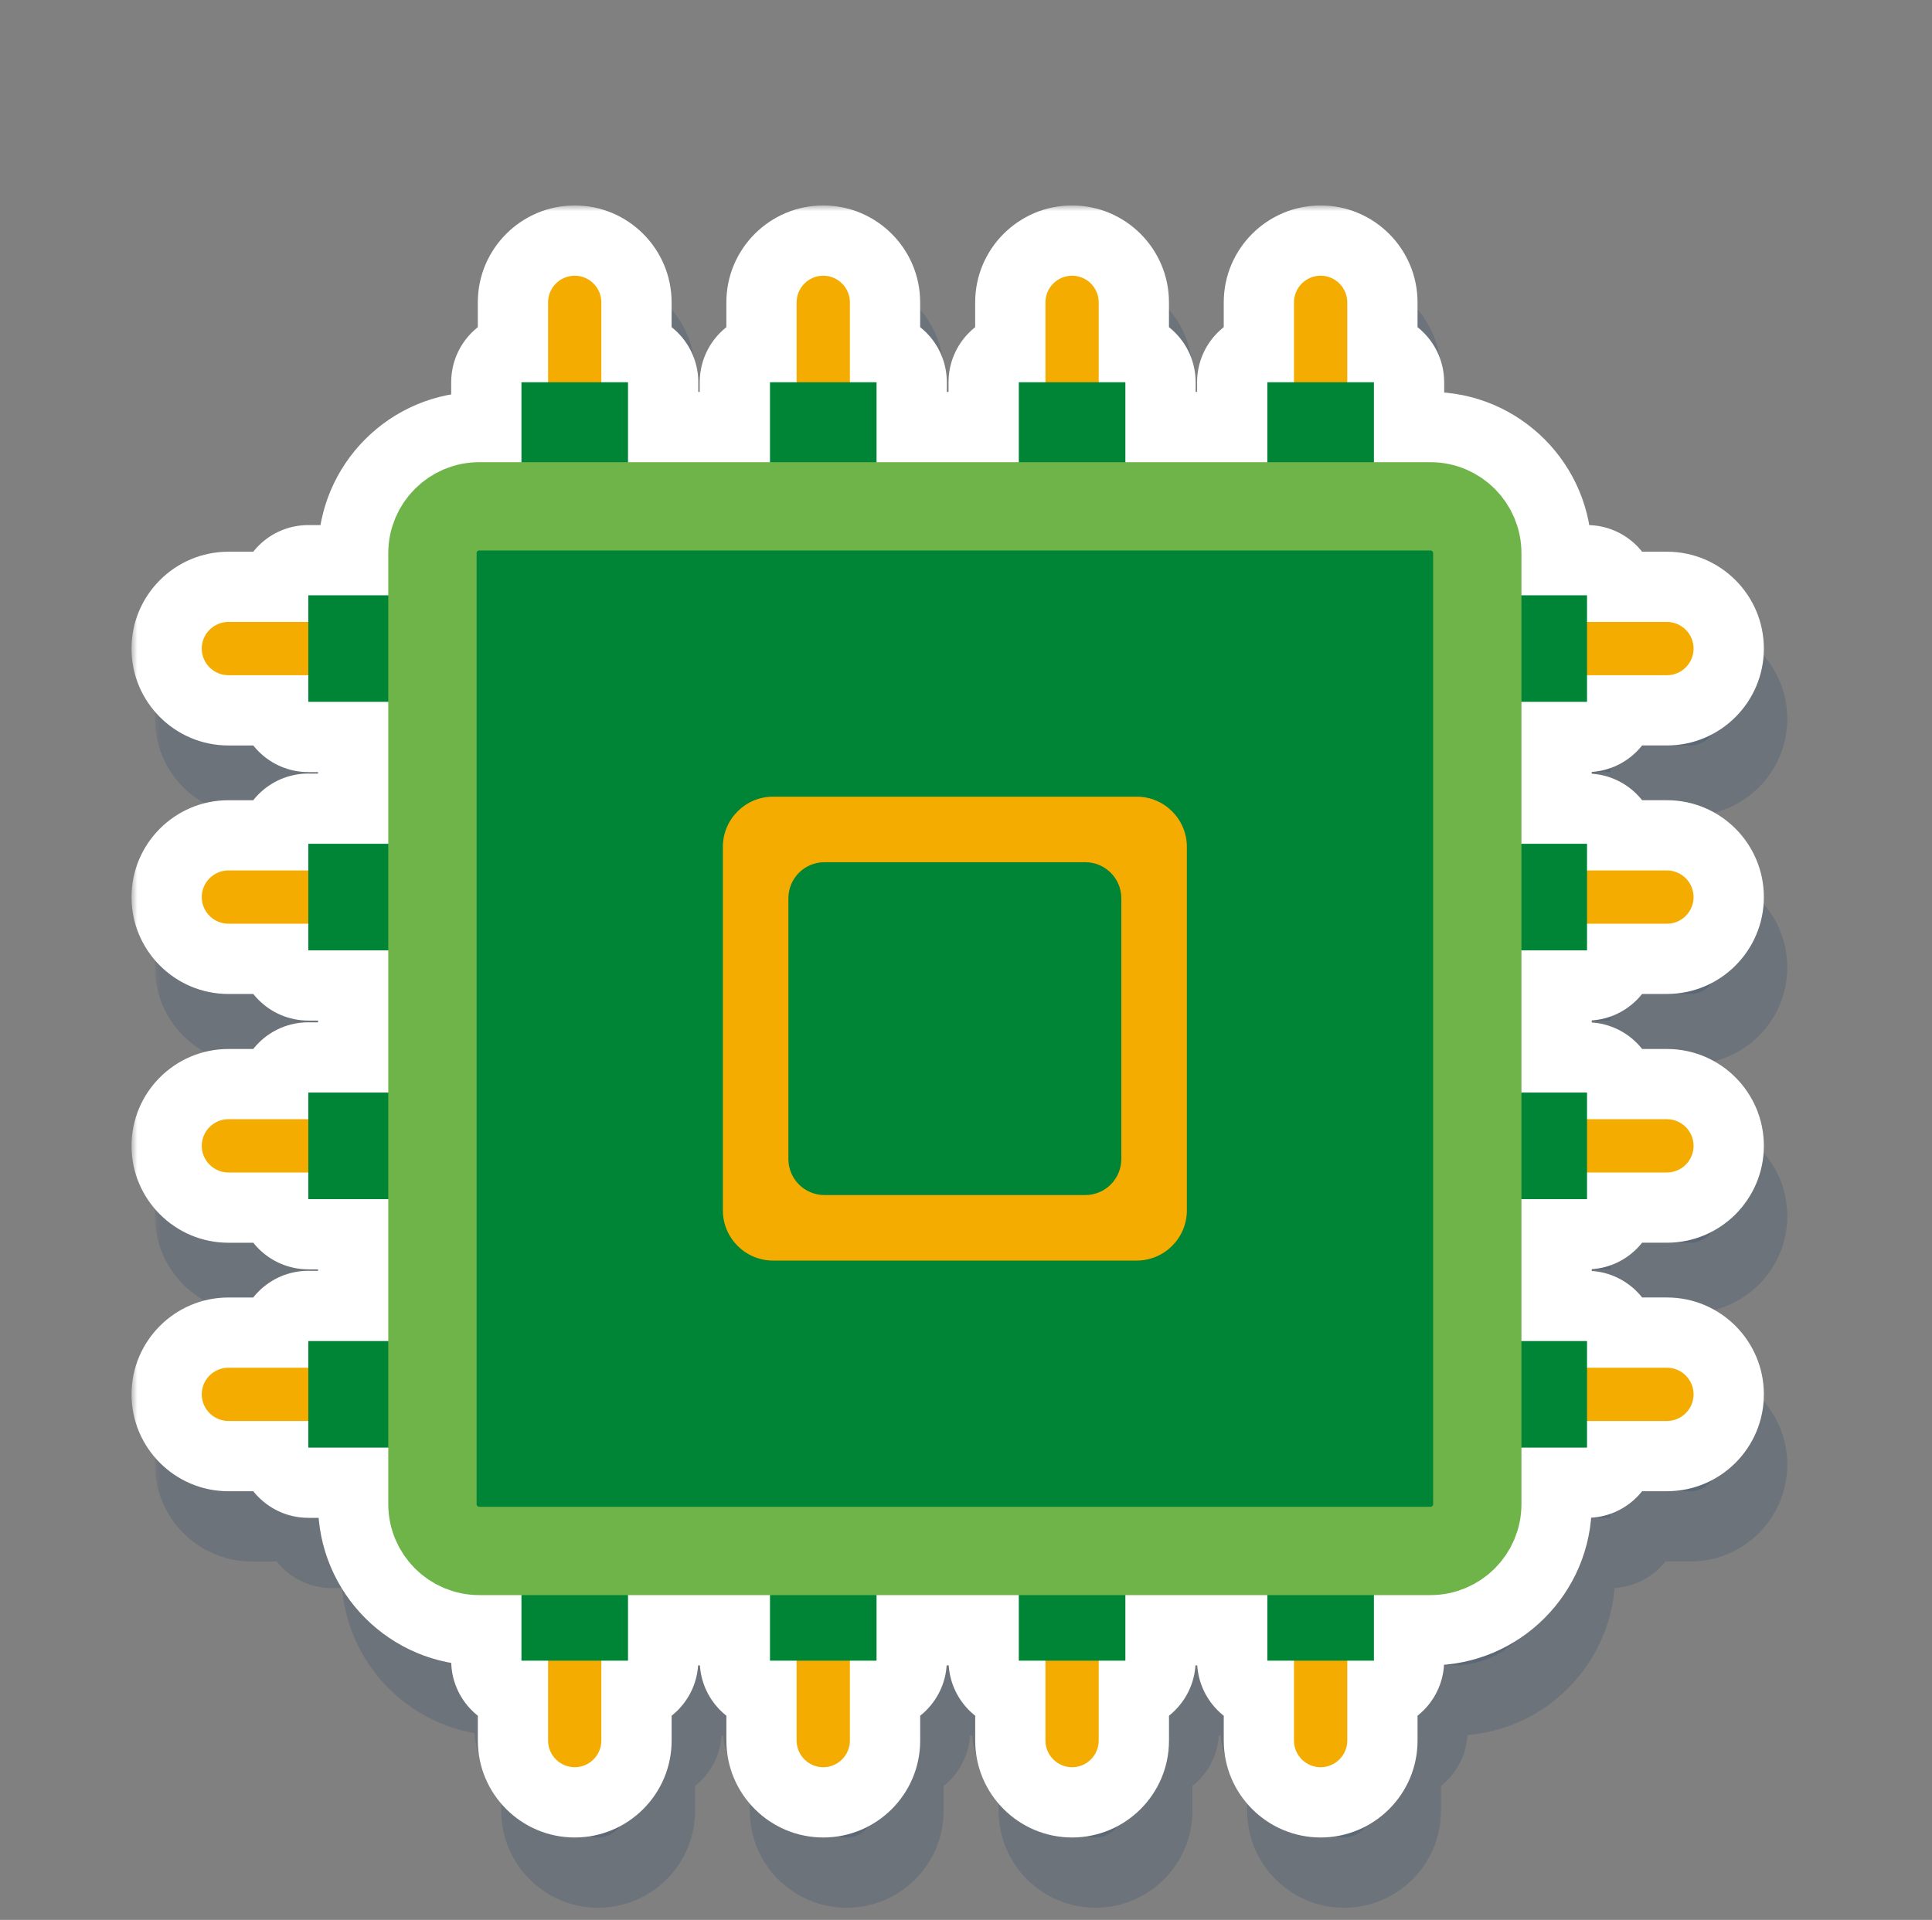 <svg fill="none" height="164" viewBox="0 0 165 164" width="165" xmlns="http://www.w3.org/2000/svg" xmlns:xlink="http://www.w3.org/1999/xlink"><rect x="0" y="0" width="165" height="164" fill="#808080" stroke="none"/><mask id="a" fill="#000" height="140" maskUnits="userSpaceOnUse" width="140" x="13.23" y="23.55"><path d="m13.23 23.55h140v140h-140z" fill="#fff"/><path clip-rule="evenodd" d="m98.11 38.651h-2.276v-6.825c0-1.251-1.024-2.275-2.275-2.275-1.251 0-2.275 1.024-2.275 2.275v6.825h-2.274v6.829h-12.149v-6.829h-2.276v-6.825c0-1.251-1.024-2.275-2.275-2.275-1.251 0-2.275 1.024-2.275 2.275v6.825h-2.274v6.829h-12.127v-6.829h-2.276v-6.825c0-1.251-1.024-2.275-2.275-2.275-1.251 0-2.275 1.024-2.275 2.275v6.825h-2.274v6.829h-3.597c-4.294 0-7.775 3.481-7.775 7.775v3.598h-6.829v2.275h-6.826c-1.251 0-2.275 1.024-2.275 2.275s1.024 2.275 2.275 2.275h6.826v2.275h6.829v12.127h-6.829v2.275h-6.826c-1.251 0-2.275 1.024-2.275 2.275s1.024 2.275 2.275 2.275h6.826v2.275h6.829v12.149h-6.829v2.275h-6.826c-1.251 0-2.275 1.024-2.275 2.276 0 1.251 1.024 2.275 2.275 2.275h6.826v2.275h6.829v12.126h-6.829v2.276h-6.826c-1.251 0-2.275 1.023-2.275 2.275 0 1.251 1.024 2.275 2.275 2.275h6.826v2.275h6.829v4.825c0 4.294 3.481 7.775 7.775 7.775h3.597v5.601h2.274v6.826c0 1.251 1.024 2.275 2.275 2.275 1.251 0 2.275-1.024 2.275-2.275v-6.826h2.276v-5.601h12.127v5.601h2.274v6.826c0 1.251 1.024 2.275 2.275 2.275 1.251 0 2.275-1.024 2.275-2.275v-6.826h2.276v-5.601h12.149v5.601h2.274v6.826c0 1.251 1.024 2.275 2.275 2.275 1.251 0 2.275-1.024 2.275-2.275v-6.826h2.276v-5.601h12.126v5.601h2.275v6.826c0 1.251 1.023 2.275 2.275 2.275 1.251 0 2.275-1.024 2.275-2.275v-6.826h2.276v-5.601h4.825c4.294 0 7.775-3.481 7.775-7.775v-4.825h5.601v-2.275h6.825c1.251 0 2.275-1.024 2.275-2.275 0-1.252-1.024-2.275-2.275-2.275h-6.825v-2.276h-5.601v-12.126h5.601v-2.275h6.825c1.251 0 2.275-1.024 2.275-2.275 0-1.252-1.024-2.276-2.275-2.276h-6.825v-2.275h-5.601v-12.149h5.601v-2.275h6.825c1.251 0 2.275-1.024 2.275-2.275s-1.024-2.275-2.275-2.275h-6.825v-2.275h-5.601v-12.127h5.601v-2.275h6.825c1.251 0 2.275-1.024 2.275-2.275s-1.024-2.275-2.275-2.275h-6.825v-2.275h-5.601v-3.598c0-4.294-3.481-7.775-7.775-7.775h-4.825v-6.829h-2.276v-6.825c0-1.251-1.024-2.275-2.275-2.275-1.252 0-2.275 1.024-2.275 2.275v6.825h-2.275v6.829h-12.126z" fill="#000" fill-rule="evenodd"/></mask><mask id="b" fill="#000" height="140" maskUnits="userSpaceOnUse" width="140" x="11.23" y="17.55"><path d="m11.23 17.55h140v140h-140z" fill="#fff"/><path clip-rule="evenodd" d="m96.11 32.651h-2.276v-6.825c0-1.251-1.024-2.275-2.275-2.275-1.251 0-2.275 1.024-2.275 2.275v6.825h-2.274v6.829h-12.149v-6.829h-2.276v-6.825c0-1.251-1.024-2.275-2.275-2.275-1.251 0-2.275 1.024-2.275 2.275v6.825h-2.274v6.829h-12.127v-6.829h-2.276v-6.825c0-1.251-1.024-2.275-2.275-2.275-1.251 0-2.275 1.024-2.275 2.275v6.825h-2.274v6.829h-3.597c-4.294 0-7.775 3.481-7.775 7.775v3.598h-6.829v2.275h-6.826c-1.251 0-2.275 1.024-2.275 2.275s1.024 2.275 2.275 2.275h6.826v2.275h6.829v12.127h-6.829v2.275h-6.826c-1.251 0-2.275 1.024-2.275 2.275s1.024 2.275 2.275 2.275h6.826v2.275h6.829v12.149h-6.829v2.275h-6.826c-1.251 0-2.275 1.024-2.275 2.275s1.024 2.275 2.275 2.275h6.826v2.275h6.829v12.126h-6.829v2.276h-6.826c-1.251 0-2.275 1.023-2.275 2.275 0 1.251 1.024 2.275 2.275 2.275h6.826v2.275h6.829v4.825c0 4.294 3.481 7.775 7.775 7.775h3.597v5.601h2.274v6.826c0 1.251 1.024 2.275 2.275 2.275 1.251 0 2.275-1.024 2.275-2.275v-6.826h2.276v-5.601h12.127v5.601h2.274v6.826c0 1.251 1.024 2.275 2.275 2.275 1.251 0 2.275-1.024 2.275-2.275v-6.826h2.276v-5.601h12.149v5.601h2.274v6.826c0 1.251 1.024 2.275 2.275 2.275 1.251 0 2.275-1.024 2.275-2.275v-6.826h2.276v-5.601h12.126v5.601h2.275v6.826c0 1.251 1.023 2.275 2.275 2.275 1.251 0 2.275-1.024 2.275-2.275v-6.826h2.276v-5.601h4.825c4.294 0 7.775-3.481 7.775-7.775v-4.825h5.601v-2.275h6.825c1.251 0 2.275-1.024 2.275-2.275 0-1.252-1.024-2.275-2.275-2.275h-6.825v-2.276h-5.601v-12.126h5.601v-2.275h6.825c1.251 0 2.275-1.024 2.275-2.275s-1.024-2.275-2.275-2.275h-6.825v-2.275h-5.601v-12.149h5.601v-2.275h6.825c1.251 0 2.275-1.024 2.275-2.275s-1.024-2.275-2.275-2.275h-6.825v-2.275h-5.601v-12.127h5.601v-2.275h6.825c1.251 0 2.275-1.024 2.275-2.275s-1.024-2.275-2.275-2.275h-6.825v-2.275h-5.601v-3.598c0-4.294-3.481-7.775-7.775-7.775h-4.825v-6.829h-2.276v-6.825c0-1.251-1.024-2.275-2.275-2.275-1.252 0-2.275 1.024-2.275 2.275v6.825h-2.275v6.829h-12.126z" fill="#000" fill-rule="evenodd"/></mask><path clip-rule="evenodd" d="m98.11 38.651h-2.276v-6.825c0-1.251-1.024-2.275-2.275-2.275-1.251 0-2.275 1.024-2.275 2.275v6.825h-2.274v6.829h-12.149v-6.829h-2.276v-6.825c0-1.251-1.024-2.275-2.275-2.275-1.251 0-2.275 1.024-2.275 2.275v6.825h-2.274v6.829h-12.127v-6.829h-2.276v-6.825c0-1.251-1.024-2.275-2.275-2.275-1.251 0-2.275 1.024-2.275 2.275v6.825h-2.274v6.829h-3.597c-4.294 0-7.775 3.481-7.775 7.775v3.598h-6.829v2.275h-6.826c-1.251 0-2.275 1.024-2.275 2.275s1.024 2.275 2.275 2.275h6.826v2.275h6.829v12.127h-6.829v2.275h-6.826c-1.251 0-2.275 1.024-2.275 2.275s1.024 2.275 2.275 2.275h6.826v2.275h6.829v12.149h-6.829v2.275h-6.826c-1.251 0-2.275 1.024-2.275 2.276 0 1.251 1.024 2.275 2.275 2.275h6.826v2.275h6.829v12.126h-6.829v2.276h-6.826c-1.251 0-2.275 1.023-2.275 2.275 0 1.251 1.024 2.275 2.275 2.275h6.826v2.275h6.829v4.825c0 4.294 3.481 7.775 7.775 7.775h3.597v5.601h2.274v6.826c0 1.251 1.024 2.275 2.275 2.275 1.251 0 2.275-1.024 2.275-2.275v-6.826h2.276v-5.601h12.127v5.601h2.274v6.826c0 1.251 1.024 2.275 2.275 2.275 1.251 0 2.275-1.024 2.275-2.275v-6.826h2.276v-5.601h12.149v5.601h2.274v6.826c0 1.251 1.024 2.275 2.275 2.275 1.251 0 2.275-1.024 2.275-2.275v-6.826h2.276v-5.601h12.126v5.601h2.275v6.826c0 1.251 1.023 2.275 2.275 2.275 1.251 0 2.275-1.024 2.275-2.275v-6.826h2.276v-5.601h4.825c4.294 0 7.775-3.481 7.775-7.775v-4.825h5.601v-2.275h6.825c1.251 0 2.275-1.024 2.275-2.275 0-1.252-1.024-2.275-2.275-2.275h-6.825v-2.276h-5.601v-12.126h5.601v-2.275h6.825c1.251 0 2.275-1.024 2.275-2.275 0-1.252-1.024-2.276-2.275-2.276h-6.825v-2.275h-5.601v-12.149h5.601v-2.275h6.825c1.251 0 2.275-1.024 2.275-2.275s-1.024-2.275-2.275-2.275h-6.825v-2.275h-5.601v-12.127h5.601v-2.275h6.825c1.251 0 2.275-1.024 2.275-2.275s-1.024-2.275-2.275-2.275h-6.825v-2.275h-5.601v-3.598c0-4.294-3.481-7.775-7.775-7.775h-4.825v-6.829h-2.276v-6.825c0-1.251-1.024-2.275-2.275-2.275-1.252 0-2.275 1.024-2.275 2.275v6.825h-2.275v6.829h-12.126z" fill="#002d61" fill-opacity=".15" fill-rule="evenodd"/><path d="m95.834 38.651h-6c0 3.314 2.686 6 6 6zm2.276 0h6c0-3.314-2.687-6-6-6zm-6.826 0v6c3.314 0 6-2.686 6-6zm-2.274 0v-6c-3.314 0-6 2.686-6 6zm0 6.829v6c3.314 0 6-2.686 6-6zm-12.149 0h-6c0 3.314 2.686 6 6 6zm0-6.829h6c0-3.314-2.686-6-6-6zm-2.276 0h-6c0 3.314 2.686 6 6 6zm-4.55 0v6c3.314 0 6-2.686 6-6zm-2.274 0v-6c-3.314 0-6 2.686-6 6zm0 6.829v6c3.314 0 6-2.686 6-6zm-12.127 0h-6c0 3.314 2.686 6 6 6zm0-6.829h6c0-3.314-2.686-6-6-6zm-2.276 0h-6c0 3.314 2.686 6 6 6zm-4.55 0v6c3.314 0 6-2.686 6-6zm-2.274 0v-6c-3.314 0-6 2.686-6 6zm0 6.829v6c3.314 0 6-2.686 6-6zm-11.372 11.373v6c3.314 0 6-2.686 6-6zm-6.829 0v-6c-3.314 0-6 2.686-6 6zm0 2.275v6c3.314 0 6-2.686 6-6zm0 4.55h6c0-3.314-2.686-6-6-6zm0 2.275h-6c0 3.314 2.686 6 6 6zm6.829 0h6c0-3.314-2.686-6-6-6zm0 12.127v6c3.314 0 6-2.686 6-6zm-6.829 0v-6c-3.314 0-6 2.686-6 6zm0 2.275v6c3.314 0 6-2.686 6-6zm0 4.55h6c0-3.314-2.686-6-6-6zm0 2.275h-6c0 3.314 2.686 6 6 6zm6.829 0h6c0-3.314-2.686-6-6-6zm0 12.149v6c3.314 0 6-2.686 6-6zm-6.829 0v-6c-3.314 0-6 2.686-6 6zm0 2.275v6c3.314 0 6-2.686 6-6zm0 4.551h6c0-3.314-2.686-6-6-6zm0 2.275h-6c0 3.314 2.686 6 6 6zm6.829 0h6c0-3.314-2.686-6-6-6zm0 12.126v6c3.314 0 6-2.686 6-6zm-6.829 0v-6c-3.314 0-6 2.687-6 6zm0 2.276v6c3.314 0 6-2.687 6-6zm0 4.55h6c0-3.314-2.686-6-6-6zm0 2.275h-6c0 3.314 2.686 6 6 6zm6.829 0h6c0-3.314-2.686-6-6-6zm11.372 12.6h6c0-3.314-2.686-6-6-6zm0 5.601h-6c0 3.314 2.686 6 6 6zm2.274 0h6c0-3.314-2.686-6-6-6zm4.55 0v-6c-3.314 0-6 2.686-6 6zm2.276 0v6c3.314 0 6-2.686 6-6zm0-5.601v-6c-3.314 0-6 2.686-6 6zm12.127 0h6c0-3.314-2.686-6-6-6zm0 5.601h-6c0 3.314 2.686 6 6 6zm2.274 0h6c0-3.314-2.686-6-6-6zm4.55 0v-6c-3.314 0-6 2.686-6 6zm2.276 0v6c3.314 0 6-2.686 6-6zm0-5.601v-6c-3.314 0-6 2.686-6 6zm12.149 0h6c0-3.314-2.686-6-6-6zm0 5.601h-6c0 3.314 2.686 6 6 6zm2.274 0h6c0-3.314-2.686-6-6-6zm4.55 0v-6c-3.314 0-6 2.686-6 6zm2.276 0v6c3.313 0 6-2.686 6-6zm0-5.601v-6c-3.314 0-6 2.686-6 6zm12.126 0h6c0-3.314-2.686-6-6-6zm0 5.601h-6c0 3.314 2.686 6 6 6zm2.275 0h6c0-3.314-2.687-6-6-6zm4.55 0v-6c-3.314 0-6 2.686-6 6zm2.276 0v6c3.313 0 6-2.686 6-6zm0-5.601v-6c-3.314 0-6 2.686-6 6zm12.6-12.6v-6c-3.314 0-6 2.686-6 6zm5.601 0v6c3.314 0 6-2.686 6-6zm0-2.275v-6c-3.314 0-6 2.686-6 6zm0-4.55h-6c0 3.313 2.686 6 6 6zm0-2.276h6c0-3.313-2.686-6-6-6zm-5.601 0h-6c0 3.314 2.686 6 6 6zm0-12.126v-6c-3.314 0-6 2.686-6 6zm5.601 0v6c3.314 0 6-2.686 6-6zm0-2.275v-6c-3.314 0-6 2.686-6 6zm0-4.551h-6c0 3.314 2.686 6 6 6zm0-2.275h6c0-3.314-2.686-6-6-6zm-5.601 0h-6c0 3.314 2.686 6 6 6zm0-12.149v-6c-3.314 0-6 2.686-6 6zm5.601 0v6c3.314 0 6-2.686 6-6zm0-2.275v-6c-3.314 0-6 2.686-6 6zm0-4.55h-6c0 3.314 2.686 6 6 6zm0-2.275h6c0-3.314-2.686-6-6-6zm-5.601 0h-6c0 3.314 2.686 6 6 6zm0-12.127v-6c-3.314 0-6 2.686-6 6zm5.601 0v6c3.314 0 6-2.686 6-6zm0-2.275v-6c-3.314 0-6 2.686-6 6zm0-4.55h-6c0 3.314 2.686 6 6 6zm0-2.275h6c0-3.314-2.686-6-6-6zm-5.601 0h-6c0 3.314 2.686 6 6 6zm-12.6-11.373h-6c0 3.314 2.686 6 6 6zm0-6.829h6c0-3.314-2.687-6-6-6zm-2.276 0h-6c0 3.314 2.686 6 6 6zm-4.55 0v6c3.313 0 6-2.686 6-6zm-2.275 0v-6c-3.314 0-6 2.686-6 6zm0 6.829v6c3.314 0 6-2.686 6-6zm-12.126 0h-6c0 3.314 2.686 6 6 6zm-2.276-.829h2.276v-12h-2.276zm-6-12.825v6.825h12v-6.825zm3.725 3.725c-2.062 0-3.725-1.662-3.725-3.725h12c0-4.565-3.71-8.275-8.275-8.275zm3.725-3.725c0 2.062-1.663 3.725-3.725 3.725v-12c-4.565 0-8.275 3.71-8.275 8.275zm0 6.825v-6.825h-12v6.825zm-8.274 6h2.274v-12h-2.274zm6 .829v-6.829h-12v6.829zm-18.149 6h12.149v-12h-12.149zm-6-12.829v6.829h12v-6.829zm3.724 6h2.276v-12h-2.276zm-6-12.825v6.825h12v-6.825zm3.725 3.725c-2.062 0-3.725-1.662-3.725-3.725h12c0-4.565-3.71-8.275-8.275-8.275zm3.725-3.725c0 2.062-1.663 3.725-3.725 3.725v-12c-4.565 0-8.275 3.71-8.275 8.275zm0 6.825v-6.825h-12v6.825zm-8.274 6h2.274v-12h-2.274zm6 .829v-6.829h-12v6.829zm-18.127 6h12.127v-12h-12.127zm-6-12.829v6.829h12v-6.829zm3.724 6h2.276v-12h-2.276zm-6-12.825v6.825h12v-6.825zm3.725 3.725c-2.062 0-3.725-1.662-3.725-3.725h12c0-4.565-3.71-8.275-8.275-8.275zm3.725-3.725c0 2.062-1.663 3.725-3.725 3.725v-12c-4.565 0-8.275 3.71-8.275 8.275zm0 6.825v-6.825h-12v6.825zm-8.274 6h2.274v-12h-2.274zm6 .829v-6.829h-12v6.829zm-9.597 6h3.597v-12h-3.597zm-1.775 1.775c0-.98.795-1.775 1.775-1.775v-12c-7.608 0-13.775 6.168-13.775 13.775zm0 3.598v-3.598h-12v3.598zm-12.829 6h6.829v-12h-6.829zm6-3.725v-2.275h-12v2.275zm-12.826 6h6.826v-12h-6.826zm3.725-3.725c0 2.062-1.663 3.725-3.725 3.725v-12c-4.565 0-8.275 3.71-8.275 8.275zm-3.725-3.725c2.062 0 3.725 1.663 3.725 3.725h-12c0 4.565 3.71 8.275 8.275 8.275zm6.826 0h-6.826v12h6.826zm6 8.275v-2.275h-12v2.275zm.829-6h-6.829v12h6.829zm6 18.127v-12.127h-12v12.127zm-12.829 6h6.829v-12h-6.829zm6-3.725v-2.275h-12v2.275zm-12.826 6h6.826v-12h-6.826zm3.725-3.725c0 2.062-1.663 3.725-3.725 3.725v-12c-4.565 0-8.275 3.71-8.275 8.275zm-3.725-3.725c2.062 0 3.725 1.662 3.725 3.725h-12c0 4.565 3.71 8.275 8.275 8.275zm6.826 0h-6.826v12h6.826zm6 8.275v-2.275h-12v2.275zm.829-6h-6.829v12h6.829zm6 18.149v-12.149h-12v12.149zm-12.829 6h6.829v-12h-6.829zm6-3.725v-2.275h-12v2.275zm-12.826 6h6.826v-12h-6.826zm3.725-3.724c0 2.062-1.663 3.724-3.725 3.724v-12c-4.565 0-8.275 3.71-8.275 8.276zm-3.725-3.725c2.062 0 3.725 1.662 3.725 3.725h-12c0 4.565 3.71 8.275 8.275 8.275zm6.826 0h-6.826v12h6.826zm6 8.275v-2.275h-12v2.275zm.829-6h-6.829v12h6.829zm6 18.126v-12.126h-12v12.126zm-12.829 6h6.829v-12h-6.829zm6-3.724v-2.276h-12v2.276zm-12.826 6h6.826v-12h-6.826zm3.725-3.725c0 2.062-1.663 3.725-3.725 3.725v-12c-4.565 0-8.275 3.71-8.275 8.275zm-3.725-3.725c2.062 0 3.725 1.662 3.725 3.725h-12c0 4.565 3.71 8.275 8.275 8.275zm6.826 0h-6.826v12h6.826zm6 8.275v-2.275h-12v2.275zm.829-6h-6.829v12h6.829zm6 10.825v-4.825h-12v4.825zm1.775 1.775c-.98 0-1.775-.795-1.775-1.775h-12c0 7.608 6.167 13.775 13.775 13.775zm3.597 0h-3.597v12h3.597zm6 11.601v-5.601h-12v5.601zm-3.726-6h-2.274v12h2.274zm6 12.826v-6.826h-12v6.826zm-3.725-3.725c2.062 0 3.725 1.662 3.725 3.725h-12c0 4.565 3.71 8.275 8.275 8.275zm-3.725 3.725c0-2.063 1.662-3.725 3.725-3.725v12c4.565 0 8.275-3.71 8.275-8.275zm0-6.826v6.826h12v-6.826zm8.276-6h-2.276v12h2.276zm-6 .399v5.601h12v-5.601zm18.127-6h-12.127v12h12.127zm6 11.601v-5.601h-12v5.601zm-3.726-6h-2.274v12h2.274zm6 12.826v-6.826h-12v6.826zm-3.725-3.725c2.062 0 3.725 1.662 3.725 3.725h-12c0 4.565 3.71 8.275 8.275 8.275zm-3.725 3.725c0-2.063 1.663-3.725 3.725-3.725v12c4.565 0 8.275-3.71 8.275-8.275zm0-6.826v6.826h12v-6.826zm8.276-6h-2.276v12h2.276zm-6 .399v5.601h12v-5.601zm18.149-6h-12.149v12h12.149zm6 11.601v-5.601h-12v5.601zm-3.726-6h-2.274v12h2.274zm6 12.826v-6.826h-12v6.826zm-3.725-3.725c2.062 0 3.725 1.662 3.725 3.725h-12c0 4.565 3.71 8.275 8.275 8.275zm-3.725 3.725c0-2.063 1.662-3.725 3.725-3.725v12c4.565 0 8.275-3.71 8.275-8.275zm0-6.826v6.826h12v-6.826zm8.276-6h-2.276v12h2.276zm-6 .399v5.601h12v-5.601zm18.126-6h-12.126v12h12.126zm6 11.601v-5.601h-12v5.601zm-3.725-6h-2.275v12h2.275zm6 12.826v-6.826h-12v6.826zm-3.725-3.725c2.062 0 3.725 1.662 3.725 3.725h-12c0 4.565 3.71 8.275 8.275 8.275zm-3.725 3.725c0-2.063 1.662-3.725 3.725-3.725v12c4.565 0 8.275-3.71 8.275-8.275zm0-6.826v6.826h12v-6.826zm8.276-6h-2.276v12h2.276zm-6 .399v5.601h12v-5.601zm10.825-6h-4.825v12h4.825zm1.775-1.775c0 .98-.794 1.775-1.775 1.775v12c7.608 0 13.775-6.167 13.775-13.775zm0-4.825v4.825h12v-4.825zm11.601-6h-5.601v12h5.601zm-6 3.725v2.275h12v-2.275zm12.825-6h-6.825v12h6.825zm-3.725 3.725c0-2.063 1.662-3.725 3.725-3.725v12c4.565 0 8.275-3.71 8.275-8.275zm3.725 3.725c-2.063 0-3.725-1.663-3.725-3.725h12c0-4.565-3.71-8.275-8.275-8.275zm-6.825 0h6.825v-12h-6.825zm-6-8.276v2.276h12v-2.276zm.399 6h5.601v-12h-5.601zm-6-18.126v12.126h12v-12.126zm11.601-6h-5.601v12h5.601zm-6 3.725v2.275h12v-2.275zm12.825-6h-6.825v12h6.825zm-3.725 3.725c0-2.063 1.662-3.725 3.725-3.725v12c4.565 0 8.275-3.71 8.275-8.275zm3.725 3.724c-2.063 0-3.725-1.662-3.725-3.724h12c0-4.566-3.71-8.276-8.275-8.276zm-6.825 0h6.825v-12h-6.825zm-6-8.275v2.275h12v-2.275zm.399 6h5.601v-12h-5.601zm-6-18.149v12.149h12v-12.149zm11.601-6h-5.601v12h5.601zm-6 3.725v2.275h12v-2.275zm12.825-6h-6.825v12h6.825zm-3.725 3.725c0-2.062 1.662-3.725 3.725-3.725v12c4.565 0 8.275-3.71 8.275-8.275zm3.725 3.725c-2.063 0-3.725-1.663-3.725-3.725h12c0-4.565-3.71-8.275-8.275-8.275zm-6.825 0h6.825v-12h-6.825zm-6-8.275v2.275h12v-2.275zm.399 6h5.601v-12h-5.601zm-6-18.127v12.127h12v-12.127zm11.601-6h-5.601v12h5.601zm-6 3.725v2.275h12v-2.275zm12.825-6h-6.825v12h6.825zm-3.725 3.725c0-2.062 1.662-3.725 3.725-3.725v12c4.565 0 8.275-3.71 8.275-8.275zm3.725 3.725c-2.063 0-3.725-1.662-3.725-3.725h12c0-4.565-3.71-8.275-8.275-8.275zm-6.825 0h6.825v-12h-6.825zm-6-8.275v2.275h12v-2.275zm.399 6h5.601v-12h-5.601zm-6-9.598v3.598h12v-3.598zm-1.775-1.775c.98 0 1.775.795 1.775 1.775h12c0-7.607-6.167-13.775-13.775-13.775zm-4.825 0h4.825v-12h-4.825zm-6-12.829v6.829h12v-6.829zm3.724 6h2.276v-12h-2.276zm-6-12.825v6.825h12v-6.825zm3.725 3.725c-2.063 0-3.725-1.662-3.725-3.725h12c0-4.565-3.71-8.275-8.275-8.275zm3.725-3.725c0 2.062-1.663 3.725-3.725 3.725v-12c-4.565 0-8.275 3.71-8.275 8.275zm0 6.825v-6.825h-12v6.825zm-8.275 6h2.275v-12h-2.275zm6 .829v-6.829h-12v6.829zm-18.126 6h12.126v-12h-12.126zm-6-12.829v6.829h12v-6.829z" fill="#002d61" fill-opacity=".15" mask="url(#a)"/><path clip-rule="evenodd" d="m96.11 32.651h-2.276v-6.825c0-1.251-1.024-2.275-2.275-2.275-1.251 0-2.275 1.024-2.275 2.275v6.825h-2.274v6.829h-12.149v-6.829h-2.276v-6.825c0-1.251-1.024-2.275-2.275-2.275-1.251 0-2.275 1.024-2.275 2.275v6.825h-2.274v6.829h-12.127v-6.829h-2.276v-6.825c0-1.251-1.024-2.275-2.275-2.275-1.251 0-2.275 1.024-2.275 2.275v6.825h-2.274v6.829h-3.597c-4.294 0-7.775 3.481-7.775 7.775v3.598h-6.829v2.275h-6.826c-1.251 0-2.275 1.024-2.275 2.275s1.024 2.275 2.275 2.275h6.826v2.275h6.829v12.127h-6.829v2.275h-6.826c-1.251 0-2.275 1.024-2.275 2.275s1.024 2.275 2.275 2.275h6.826v2.275h6.829v12.149h-6.829v2.275h-6.826c-1.251 0-2.275 1.024-2.275 2.275s1.024 2.275 2.275 2.275h6.826v2.275h6.829v12.126h-6.829v2.276h-6.826c-1.251 0-2.275 1.023-2.275 2.275 0 1.251 1.024 2.275 2.275 2.275h6.826v2.275h6.829v4.825c0 4.294 3.481 7.775 7.775 7.775h3.597v5.601h2.274v6.826c0 1.251 1.024 2.275 2.275 2.275 1.251 0 2.275-1.024 2.275-2.275v-6.826h2.276v-5.601h12.127v5.601h2.274v6.826c0 1.251 1.024 2.275 2.275 2.275 1.251 0 2.275-1.024 2.275-2.275v-6.826h2.276v-5.601h12.149v5.601h2.274v6.826c0 1.251 1.024 2.275 2.275 2.275 1.251 0 2.275-1.024 2.275-2.275v-6.826h2.276v-5.601h12.126v5.601h2.275v6.826c0 1.251 1.023 2.275 2.275 2.275 1.251 0 2.275-1.024 2.275-2.275v-6.826h2.276v-5.601h4.825c4.294 0 7.775-3.481 7.775-7.775v-4.825h5.601v-2.275h6.825c1.251 0 2.275-1.024 2.275-2.275 0-1.252-1.024-2.275-2.275-2.275h-6.825v-2.276h-5.601v-12.126h5.601v-2.275h6.825c1.251 0 2.275-1.024 2.275-2.275s-1.024-2.275-2.275-2.275h-6.825v-2.275h-5.601v-12.149h5.601v-2.275h6.825c1.251 0 2.275-1.024 2.275-2.275s-1.024-2.275-2.275-2.275h-6.825v-2.275h-5.601v-12.127h5.601v-2.275h6.825c1.251 0 2.275-1.024 2.275-2.275s-1.024-2.275-2.275-2.275h-6.825v-2.275h-5.601v-3.598c0-4.294-3.481-7.775-7.775-7.775h-4.825v-6.829h-2.276v-6.825c0-1.251-1.024-2.275-2.275-2.275-1.252 0-2.275 1.024-2.275 2.275v6.825h-2.275v6.829h-12.126z" fill="#fff" fill-rule="evenodd"/><path d="m93.834 32.651h-6c0 3.314 2.686 6 6 6zm2.276 0h6c0-3.314-2.687-6-6-6zm-6.826 0v6c3.314 0 6-2.686 6-6zm-2.274 0v-6c-3.314 0-6 2.686-6 6zm0 6.829v6c3.314 0 6-2.686 6-6zm-12.149 0h-6c0 3.314 2.686 6 6 6zm0-6.829h6c0-3.314-2.686-6-6-6zm-2.276 0h-6c0 3.314 2.686 6 6 6zm-4.55 0v6c3.314 0 6-2.686 6-6zm-2.274 0v-6c-3.314 0-6 2.686-6 6zm0 6.829v6c3.314 0 6-2.686 6-6zm-12.127 0h-6c0 3.314 2.686 6 6 6zm0-6.829h6c0-3.314-2.686-6-6-6zm-2.276 0h-6c0 3.314 2.686 6 6 6zm-4.55 0v6c3.314 0 6-2.686 6-6zm-2.274 0v-6c-3.314 0-6 2.686-6 6zm0 6.829v6c3.314 0 6-2.686 6-6zm-11.372 11.373v6c3.314 0 6-2.686 6-6zm-6.829 0v-6c-3.314 0-6 2.686-6 6zm0 2.275v6c3.314 0 6-2.686 6-6zm0 4.55h6c0-3.314-2.686-6-6-6zm0 2.275h-6c0 3.314 2.686 6 6 6zm6.829 0h6c0-3.314-2.686-6-6-6zm0 12.127v6c3.314 0 6-2.686 6-6zm-6.829 0v-6c-3.314 0-6 2.686-6 6zm0 2.275v6c3.314 0 6-2.686 6-6zm0 4.55h6c0-3.314-2.686-6-6-6zm0 2.275h-6c0 3.314 2.686 6 6 6zm6.829 0h6c0-3.314-2.686-6-6-6zm0 12.149v6c3.314 0 6-2.686 6-6zm-6.829 0v-6c-3.314 0-6 2.686-6 6zm0 2.275v6c3.314 0 6-2.686 6-6zm0 4.551h6c0-3.314-2.686-6-6-6zm0 2.275h-6c0 3.314 2.686 6 6 6zm6.829 0h6c0-3.314-2.686-6-6-6zm0 12.126v6c3.314 0 6-2.686 6-6zm-6.829 0v-6c-3.314 0-6 2.687-6 6zm0 2.276v6c3.314 0 6-2.687 6-6zm0 4.55h6c0-3.314-2.686-6-6-6zm0 2.275h-6c0 3.314 2.686 6 6 6zm6.829 0h6c0-3.314-2.686-6-6-6zm11.372 12.6h6c0-3.314-2.686-6-6-6zm0 5.601h-6c0 3.314 2.686 6 6 6zm2.274 0h6c0-3.314-2.686-6-6-6zm4.55 0v-6c-3.314 0-6 2.686-6 6zm2.276 0v6c3.314 0 6-2.686 6-6zm0-5.601v-6c-3.314 0-6 2.686-6 6zm12.127 0h6c0-3.314-2.686-6-6-6zm0 5.601h-6c0 3.314 2.686 6 6 6zm2.274 0h6c0-3.314-2.686-6-6-6zm4.55 0v-6c-3.314 0-6 2.686-6 6zm2.276 0v6c3.314 0 6-2.686 6-6zm0-5.601v-6c-3.314 0-6 2.686-6 6zm12.149 0h6c0-3.314-2.686-6-6-6zm0 5.601h-6c0 3.314 2.686 6 6 6zm2.274 0h6c0-3.314-2.686-6-6-6zm4.55 0v-6c-3.314 0-6 2.686-6 6zm2.276 0v6c3.314 0 6-2.686 6-6zm0-5.601v-6c-3.314 0-6 2.686-6 6zm12.126 0h6c0-3.314-2.686-6-6-6zm0 5.601h-6c0 3.314 2.686 6 6 6zm2.275 0h6c0-3.314-2.687-6-6-6zm4.55 0v-6c-3.314 0-6 2.686-6 6zm2.276 0v6c3.313 0 6-2.686 6-6zm0-5.601v-6c-3.314 0-6 2.686-6 6zm12.6-12.6v-6c-3.314 0-6 2.686-6 6zm5.601 0v6c3.314 0 6-2.686 6-6zm0-2.275v-6c-3.314 0-6 2.686-6 6zm0-4.55h-6c0 3.313 2.686 6 6 6zm0-2.276h6c0-3.313-2.686-6-6-6zm-5.601 0h-6c0 3.314 2.686 6 6 6zm0-12.126v-6c-3.314 0-6 2.686-6 6zm5.601 0v6c3.314 0 6-2.686 6-6zm0-2.275v-6c-3.314 0-6 2.686-6 6zm0-4.551h-6c0 3.314 2.686 6 6 6zm0-2.275h6c0-3.314-2.686-6-6-6zm-5.601 0h-6c0 3.314 2.686 6 6 6zm0-12.149v-6c-3.314 0-6 2.686-6 6zm5.601 0v6c3.314 0 6-2.686 6-6zm0-2.275v-6c-3.314 0-6 2.686-6 6zm0-4.55h-6c0 3.314 2.686 6 6 6zm0-2.275h6c0-3.314-2.686-6-6-6zm-5.601 0h-6c0 3.314 2.686 6 6 6zm0-12.127v-6c-3.314 0-6 2.686-6 6zm5.601 0v6c3.314 0 6-2.686 6-6zm0-2.275v-6c-3.314 0-6 2.686-6 6zm0-4.55h-6c0 3.314 2.686 6 6 6zm0-2.275h6c0-3.314-2.686-6-6-6zm-5.601 0h-6c0 3.314 2.686 6 6 6zm-12.6-11.373h-6c0 3.314 2.686 6 6 6zm0-6.829h6c0-3.314-2.687-6-6-6zm-2.276 0h-6c0 3.314 2.686 6 6 6zm-4.55 0v6c3.313 0 6-2.686 6-6zm-2.275 0v-6c-3.314 0-6 2.686-6 6zm0 6.829v6c3.314 0 6-2.686 6-6zm-12.126 0h-6c0 3.314 2.686 6 6 6zm-2.276-.829h2.276v-12h-2.276zm-6-12.825v6.825h12v-6.825zm3.725 3.725c-2.062 0-3.725-1.662-3.725-3.725h12c0-4.565-3.71-8.275-8.275-8.275zm3.725-3.725c0 2.062-1.663 3.725-3.725 3.725v-12c-4.565 0-8.275 3.71-8.275 8.275zm0 6.825v-6.825h-12v6.825zm-8.274 6h2.274v-12h-2.274zm6 .829v-6.829h-12v6.829zm-18.149 6h12.149v-12h-12.149zm-6-12.829v6.829h12v-6.829zm3.724 6h2.276v-12h-2.276zm-6-12.825v6.825h12v-6.825zm3.725 3.725c-2.062 0-3.725-1.662-3.725-3.725h12c0-4.565-3.71-8.275-8.275-8.275zm3.725-3.725c0 2.062-1.663 3.725-3.725 3.725v-12c-4.565 0-8.275 3.71-8.275 8.275zm0 6.825v-6.825h-12v6.825zm-8.274 6h2.274v-12h-2.274zm6 .829v-6.829h-12v6.829zm-18.127 6h12.127v-12h-12.127zm-6-12.829v6.829h12v-6.829zm3.724 6h2.276v-12h-2.276zm-6-12.825v6.825h12v-6.825zm3.725 3.725c-2.062 0-3.725-1.662-3.725-3.725h12c0-4.565-3.71-8.275-8.275-8.275zm3.725-3.725c0 2.062-1.663 3.725-3.725 3.725v-12c-4.565 0-8.275 3.71-8.275 8.275zm0 6.825v-6.825h-12v6.825zm-8.274 6h2.274v-12h-2.274zm6 .829v-6.829h-12v6.829zm-9.597 6h3.597v-12h-3.597zm-1.775 1.775c0-.98.795-1.775 1.775-1.775v-12c-7.608 0-13.775 6.168-13.775 13.775zm0 3.598v-3.598h-12v3.598zm-12.829 6h6.829v-12h-6.829zm6-3.725v-2.275h-12v2.275zm-12.826 6h6.826v-12h-6.826zm3.725-3.725c0 2.062-1.663 3.725-3.725 3.725v-12c-4.565 0-8.275 3.71-8.275 8.275zm-3.725-3.725c2.062 0 3.725 1.663 3.725 3.725h-12c0 4.565 3.71 8.275 8.275 8.275zm6.826 0h-6.826v12h6.826zm6 8.275v-2.275h-12v2.275zm.829-6h-6.829v12h6.829zm6 18.127v-12.127h-12v12.127zm-12.829 6h6.829v-12h-6.829zm6-3.725v-2.275h-12v2.275zm-12.826 6h6.826v-12h-6.826zm3.725-3.725c0 2.062-1.663 3.725-3.725 3.725v-12c-4.565 0-8.275 3.71-8.275 8.275zm-3.725-3.725c2.062 0 3.725 1.662 3.725 3.725h-12c0 4.565 3.71 8.275 8.275 8.275zm6.826 0h-6.826v12h6.826zm6 8.275v-2.275h-12v2.275zm.829-6h-6.829v12h6.829zm6 18.149v-12.149h-12v12.149zm-12.829 6h6.829v-12h-6.829zm6-3.725v-2.275h-12v2.275zm-12.826 6h6.826v-12h-6.826zm3.725-3.724c0 2.062-1.663 3.724-3.725 3.724v-12c-4.565 0-8.275 3.71-8.275 8.275zm-3.725-3.725c2.062 0 3.725 1.663 3.725 3.725h-12c0 4.565 3.71 8.275 8.275 8.275zm6.826 0h-6.826v12h6.826zm6 8.275v-2.275h-12v2.275zm.829-6h-6.829v12h6.829zm6 18.126v-12.126h-12v12.126zm-12.829 6h6.829v-12h-6.829zm6-3.724v-2.276h-12v2.276zm-12.826 6h6.826v-12h-6.826zm3.725-3.725c0 2.062-1.663 3.725-3.725 3.725v-12c-4.565 0-8.275 3.71-8.275 8.275zm-3.725-3.725c2.062 0 3.725 1.662 3.725 3.725h-12c0 4.565 3.71 8.275 8.275 8.275zm6.826 0h-6.826v12h6.826zm6 8.275v-2.275h-12v2.275zm.829-6h-6.829v12h6.829zm6 10.825v-4.825h-12v4.825zm1.775 1.775c-.98 0-1.775-.795-1.775-1.775h-12c0 7.608 6.167 13.775 13.775 13.775zm3.597 0h-3.597v12h3.597zm6 11.601v-5.601h-12v5.601zm-3.726-6h-2.274v12h2.274zm6 12.826v-6.826h-12v6.826zm-3.725-3.725c2.062 0 3.725 1.662 3.725 3.725h-12c0 4.565 3.71 8.275 8.275 8.275zm-3.725 3.725c0-2.063 1.662-3.725 3.725-3.725v12c4.565 0 8.275-3.71 8.275-8.275zm0-6.826v6.826h12v-6.826zm8.276-6h-2.276v12h2.276zm-6 .399v5.601h12v-5.601zm18.127-6h-12.127v12h12.127zm6 11.601v-5.601h-12v5.601zm-3.726-6h-2.274v12h2.274zm6 12.826v-6.826h-12v6.826zm-3.725-3.725c2.062 0 3.725 1.662 3.725 3.725h-12c0 4.565 3.71 8.275 8.275 8.275zm-3.725 3.725c0-2.063 1.663-3.725 3.725-3.725v12c4.565 0 8.275-3.71 8.275-8.275zm0-6.826v6.826h12v-6.826zm8.276-6h-2.276v12h2.276zm-6 .399v5.601h12v-5.601zm18.149-6h-12.149v12h12.149zm6 11.601v-5.601h-12v5.601zm-3.726-6h-2.274v12h2.274zm6 12.826v-6.826h-12v6.826zm-3.725-3.725c2.062 0 3.725 1.662 3.725 3.725h-12c0 4.565 3.71 8.275 8.275 8.275zm-3.725 3.725c0-2.063 1.662-3.725 3.725-3.725v12c4.565 0 8.275-3.71 8.275-8.275zm0-6.826v6.826h12v-6.826zm8.276-6h-2.276v12h2.276zm-6 .399v5.601h12v-5.601zm18.126-6h-12.126v12h12.126zm6 11.601v-5.601h-12v5.601zm-3.725-6h-2.275v12h2.275zm6 12.826v-6.826h-12v6.826zm-3.725-3.725c2.062 0 3.725 1.662 3.725 3.725h-12c0 4.565 3.71 8.275 8.275 8.275zm-3.725 3.725c0-2.063 1.662-3.725 3.725-3.725v12c4.565 0 8.275-3.71 8.275-8.275zm0-6.826v6.826h12v-6.826zm8.276-6h-2.276v12h2.276zm-6 .399v5.601h12v-5.601zm10.825-6h-4.825v12h4.825zm1.775-1.775c0 .98-.794 1.775-1.775 1.775v12c7.608 0 13.775-6.167 13.775-13.775zm0-4.825v4.825h12v-4.825zm11.601-6h-5.601v12h5.601zm-6 3.725v2.275h12v-2.275zm12.825-6h-6.825v12h6.825zm-3.725 3.725c0-2.063 1.662-3.725 3.725-3.725v12c4.565 0 8.275-3.71 8.275-8.275zm3.725 3.725c-2.063 0-3.725-1.663-3.725-3.725h12c0-4.565-3.71-8.275-8.275-8.275zm-6.825 0h6.825v-12h-6.825zm-6-8.276v2.276h12v-2.276zm.399 6h5.601v-12h-5.601zm-6-18.126v12.126h12v-12.126zm11.601-6h-5.601v12h5.601zm-6 3.725v2.275h12v-2.275zm12.825-6h-6.825v12h6.825zm-3.725 3.725c0-2.062 1.662-3.725 3.725-3.725v12c4.565 0 8.275-3.71 8.275-8.275zm3.725 3.724c-2.063 0-3.725-1.662-3.725-3.724h12c0-4.565-3.71-8.275-8.275-8.275zm-6.825 0h6.825v-12h-6.825zm-6-8.275v2.275h12v-2.275zm.399 6h5.601v-12h-5.601zm-6-18.149v12.149h12v-12.149zm11.601-6h-5.601v12h5.601zm-6 3.725v2.275h12v-2.275zm12.825-6h-6.825v12h6.825zm-3.725 3.725c0-2.062 1.662-3.725 3.725-3.725v12c4.565 0 8.275-3.71 8.275-8.275zm3.725 3.725c-2.063 0-3.725-1.663-3.725-3.725h12c0-4.565-3.71-8.275-8.275-8.275zm-6.825 0h6.825v-12h-6.825zm-6-8.275v2.275h12v-2.275zm.399 6h5.601v-12h-5.601zm-6-18.127v12.127h12v-12.127zm11.601-6h-5.601v12h5.601zm-6 3.725v2.275h12v-2.275zm12.825-6h-6.825v12h6.825zm-3.725 3.725c0-2.062 1.662-3.725 3.725-3.725v12c4.565 0 8.275-3.71 8.275-8.275zm3.725 3.725c-2.063 0-3.725-1.662-3.725-3.725h12c0-4.565-3.71-8.275-8.275-8.275zm-6.825 0h6.825v-12h-6.825zm-6-8.275v2.275h12v-2.275zm.399 6h5.601v-12h-5.601zm-6-9.598v3.598h12v-3.598zm-1.775-1.775c.98 0 1.775.795 1.775 1.775h12c0-7.607-6.167-13.775-13.775-13.775zm-4.825 0h4.825v-12h-4.825zm-6-12.829v6.829h12v-6.829zm3.724 6h2.276v-12h-2.276zm-6-12.825v6.825h12v-6.825zm3.725 3.725c-2.063 0-3.725-1.662-3.725-3.725h12c0-4.565-3.71-8.275-8.275-8.275zm3.725-3.725c0 2.062-1.663 3.725-3.725 3.725v-12c-4.565 0-8.275 3.71-8.275 8.275zm0 6.825v-6.825h-12v6.825zm-8.275 6h2.275v-12h-2.275zm6 .829v-6.829h-12v6.829zm-18.126 6h12.126v-12h-12.126zm-6-12.829v6.829h12v-6.829z" fill="#fff" mask="url(#b)"/><path d="m91.559 39.477c-1.251 0-2.275-1.024-2.275-2.275v-11.376c0-1.251 1.024-2.275 2.275-2.275 1.251 0 2.275 1.024 2.275 2.275v11.376c0 1.251-1.024 2.275-2.275 2.275zm-42.477 0c-1.251 0-2.275-1.024-2.275-2.275v-11.376c0-1.251 1.024-2.275 2.275-2.275 1.251 0 2.275 1.024 2.275 2.275v11.376c0 1.251-1.024 2.275-2.275 2.275zm21.227 0c-1.251 0-2.275-1.024-2.275-2.275v-11.376c0-1.251 1.024-2.275 2.275-2.275 1.251 0 2.275 1.024 2.275 2.275v11.376c0 1.251-1.024 2.275-2.275 2.275zm42.477 0c-1.252 0-2.275-1.024-2.275-2.275v-11.376c0-1.251 1.023-2.275 2.275-2.275 1.251 0 2.275 1.024 2.275 2.275v11.376c0 1.251-1.024 2.275-2.275 2.275zm-21.227 111.482c-1.251 0-2.275-1.024-2.275-2.275v-11.376c0-1.251 1.024-2.275 2.275-2.275 1.251 0 2.275 1.024 2.275 2.275v11.376c0 1.251-1.024 2.275-2.275 2.275zm-42.477 0c-1.251 0-2.275-1.024-2.275-2.275v-11.376c0-1.251 1.024-2.275 2.275-2.275 1.251 0 2.275 1.024 2.275 2.275v11.376c0 1.251-1.024 2.275-2.275 2.275zm21.227 0c-1.251 0-2.275-1.024-2.275-2.275v-11.376c0-1.251 1.024-2.275 2.275-2.275 1.251 0 2.275 1.024 2.275 2.275v11.376c0 1.251-1.024 2.275-2.275 2.275zm42.477 0c-1.252 0-2.275-1.024-2.275-2.275v-11.376c0-1.251 1.023-2.275 2.275-2.275 1.251 0 2.275 1.024 2.275 2.275v11.376c0 1.251-1.024 2.275-2.275 2.275zm29.577-50.804h-11.376c-1.251 0-2.275-1.024-2.275-2.275s1.024-2.275 2.275-2.275h11.376c1.251 0 2.275 1.024 2.275 2.275s-1.024 2.275-2.275 2.275zm0-42.477h-11.376c-1.251 0-2.275-1.024-2.275-2.275s1.024-2.275 2.275-2.275h11.376c1.251 0 2.275 1.024 2.275 2.275s-1.024 2.275-2.275 2.275zm0 21.227h-11.376c-1.251 0-2.275-1.024-2.275-2.275s1.024-2.275 2.275-2.275h11.376c1.251 0 2.275 1.024 2.275 2.275s-1.024 2.275-2.275 2.275zm0 42.477h-11.376c-1.251 0-2.275-1.024-2.275-2.275 0-1.252 1.024-2.275 2.275-2.275h11.376c1.251 0 2.275 1.023 2.275 2.275 0 1.251-1.024 2.275-2.275 2.275zm-111.483-21.227h-11.376c-1.251 0-2.275-1.024-2.275-2.275s1.024-2.275 2.275-2.275h11.376c1.251 0 2.275 1.024 2.275 2.275s-1.024 2.275-2.275 2.275zm0-42.477h-11.376c-1.251 0-2.275-1.024-2.275-2.275s1.024-2.275 2.275-2.275h11.376c1.251 0 2.275 1.024 2.275 2.275s-1.024 2.275-2.275 2.275zm0 21.227h-11.376c-1.251 0-2.275-1.024-2.275-2.275s1.024-2.275 2.275-2.275h11.376c1.251 0 2.275 1.024 2.275 2.275s-1.024 2.275-2.275 2.275zm0 42.477h-11.376c-1.251 0-2.275-1.024-2.275-2.275 0-1.252 1.024-2.275 2.275-2.275h11.376c1.251 0 2.275 1.023 2.275 2.275 0 1.251-1.024 2.275-2.275 2.275z" fill="#f5ac00"/><path d="m44.533 32.651h9.101v13.651h-9.101zm21.227 0h9.101v13.651h-9.101zm21.25 0h9.101v13.651h-9.101zm21.227 0h9.1v13.651h-9.1zm-63.704 95.556h9.101v13.651h-9.101zm21.227 0h9.101v13.651h-9.101zm21.25 0h9.101v13.651h-9.101zm21.227 0h9.1v13.651h-9.1zm13.651-77.355h13.65v9.101h-13.65zm0 21.227h13.65v9.101h-13.65zm0 21.25h13.65v9.101h-13.65zm0 21.227h13.65v9.101h-13.65zm-95.557-63.704h13.651v9.101h-13.651zm0 21.227h13.651v9.101h-13.651zm0 21.25h13.651v9.101h-13.651zm0 21.227h13.651v9.101h-13.651z" fill="#008435"/><path d="m40.935 43.252h81.228c2.211 0 4.003 1.792 4.003 4.003v81.227c0 2.211-1.792 4.003-4.003 4.003h-81.228c-2.211 0-4.003-1.792-4.003-4.003v-81.227c0-2.211 1.792-4.003 4.003-4.003z" fill="#008435" stroke="#6fb448" stroke-width="7.544"/><path d="m97.071 68.053h-31.044c-2.37 0-4.292 1.922-4.292 4.292v31.044c0 2.371 1.922 4.292 4.292 4.292h31.044c2.37 0 4.292-1.921 4.292-4.292v-31.044c0-2.37-1.921-4.292-4.292-4.292z" fill="#f5ac00"/><path d="m92.685 73.652h-22.274c-1.701 0-3.079 1.379-3.079 3.079v22.274c0 1.7 1.379 3.079 3.079 3.079h22.274c1.701 0 3.079-1.379 3.079-3.079v-22.274c0-1.701-1.379-3.079-3.079-3.079z" fill="#008435"/></svg>